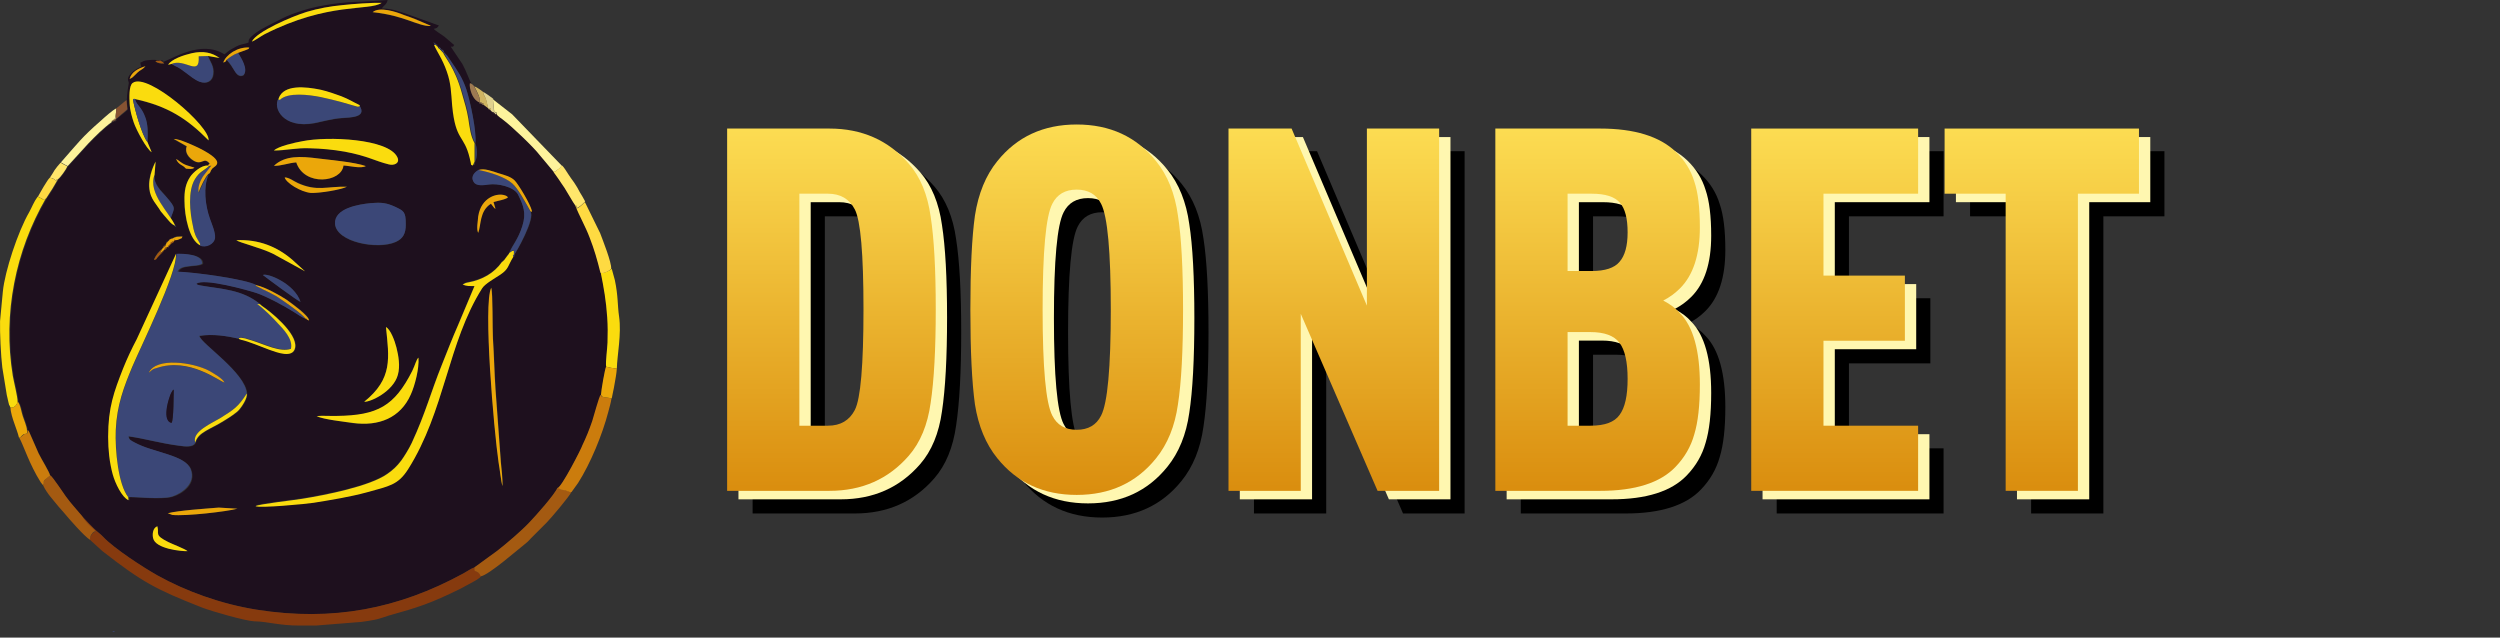 <svg width="149" height="38" viewBox="0 0 149 38" fill="none" xmlns="http://www.w3.org/2000/svg">
<rect x="0" y="0" width="149" height="38" fill="#333333" stroke="none"/>
<path d="M129 12.893H125.361V30.603H121.055V12.893H117.416V9.011H129V12.893Z" fill="black"/>
<path d="M115.837 30.603H105.891V9.011H115.837V12.893H110.197V17.775H115.049V21.657H110.197V26.721H115.837V30.603Z" fill="black"/>
<path d="M102.83 24.265C102.83 25.518 102.719 26.509 102.496 27.237C102.294 27.965 101.92 28.612 101.374 29.178C100.465 30.128 98.969 30.603 96.886 30.603H90.639V9.011H96.886C98.928 9.011 100.434 9.476 101.405 10.406C101.93 10.912 102.294 11.498 102.496 12.165C102.719 12.812 102.83 13.722 102.83 14.894C102.83 16.532 102.436 17.745 101.647 18.533C101.344 18.837 101.01 19.079 100.647 19.261C101.071 19.484 101.405 19.736 101.647 20.019C102.436 20.828 102.83 22.243 102.83 24.265ZM98.039 26.084C98.362 25.66 98.524 24.942 98.524 23.931C98.524 22.921 98.362 22.203 98.039 21.778C97.715 21.354 97.139 21.141 96.31 21.141H94.945V26.721H96.31C97.159 26.721 97.735 26.509 98.039 26.084ZM98.524 15.198C98.524 14.369 98.372 13.782 98.069 13.439C97.766 13.075 97.2 12.893 96.371 12.893H94.945V17.502H96.371C97.179 17.502 97.735 17.32 98.039 16.956C98.362 16.593 98.524 16.006 98.524 15.198Z" fill="black"/>
<path d="M87.291 30.603H83.621L79.042 20.05V30.603H74.736V9.011H78.496L82.985 19.564V9.011H87.291V30.603Z" fill="black"/>
<path d="M71.724 14.197C71.926 15.491 72.027 17.361 72.027 19.807C72.027 22.253 71.926 24.134 71.724 25.448C71.542 26.741 71.107 27.813 70.42 28.662C69.247 30.118 67.67 30.846 65.689 30.846C63.708 30.846 62.131 30.118 60.958 28.662C60.271 27.813 59.826 26.741 59.624 25.448C59.442 24.134 59.351 22.253 59.351 19.807C59.351 17.361 59.442 15.491 59.624 14.197C59.826 12.883 60.271 11.801 60.958 10.952C62.131 9.496 63.708 8.769 65.689 8.769C67.67 8.769 69.247 9.496 70.42 10.952C71.107 11.801 71.542 12.883 71.724 14.197ZM67.145 26.115C67.529 25.367 67.721 23.264 67.721 19.807C67.721 16.35 67.529 14.247 67.145 13.499C66.862 12.933 66.376 12.65 65.689 12.65C65.002 12.65 64.516 12.933 64.234 13.499C63.849 14.247 63.657 16.35 63.657 19.807C63.657 23.264 63.849 25.367 64.234 26.115C64.516 26.681 65.002 26.964 65.689 26.964C66.376 26.964 66.862 26.681 67.145 26.115Z" fill="black"/>
<path d="M56.985 14.258C57.187 15.551 57.288 17.391 57.288 19.777C57.288 22.162 57.187 24.022 56.985 25.357C56.803 26.671 56.368 27.722 55.681 28.511C54.468 29.905 52.891 30.603 50.95 30.603H44.855V9.011H50.95C52.891 9.011 54.468 9.709 55.681 11.104C56.368 11.892 56.803 12.943 56.985 14.258ZM52.982 19.777C52.982 16.481 52.81 14.5 52.466 13.833C52.143 13.206 51.607 12.893 50.859 12.893H49.161V26.721H50.859C51.607 26.721 52.143 26.408 52.466 25.781C52.81 25.114 52.982 23.113 52.982 19.777Z" fill="black"/>
<path d="M128.157 12.05H124.518V29.76H120.212V12.05H116.573V8.168H128.157V12.05Z" fill="#FFF7B0"/>
<path d="M114.994 29.76H105.048V8.168H114.994V12.05H109.354V16.932H114.206V20.814H109.354V25.878H114.994V29.76Z" fill="#FFF7B0"/>
<path d="M101.987 23.422C101.987 24.675 101.876 25.666 101.653 26.394C101.451 27.122 101.077 27.768 100.531 28.335C99.622 29.285 98.126 29.76 96.043 29.76H89.796V8.168H96.043C98.085 8.168 99.591 8.633 100.562 9.563C101.087 10.069 101.451 10.655 101.653 11.322C101.876 11.969 101.987 12.879 101.987 14.051C101.987 15.689 101.593 16.902 100.804 17.69C100.501 17.994 100.167 18.236 99.803 18.418C100.228 18.64 100.562 18.893 100.804 19.176C101.593 19.985 101.987 21.4 101.987 23.422ZM97.196 25.241C97.519 24.817 97.681 24.099 97.681 23.088C97.681 22.077 97.519 21.36 97.196 20.935C96.872 20.511 96.296 20.298 95.467 20.298H94.102V25.878H95.467C96.316 25.878 96.892 25.666 97.196 25.241ZM97.681 14.354C97.681 13.526 97.529 12.939 97.226 12.596C96.923 12.232 96.357 12.05 95.528 12.05H94.102V16.659H95.528C96.336 16.659 96.892 16.477 97.196 16.113C97.519 15.749 97.681 15.163 97.681 14.354Z" fill="#FFF7B0"/>
<path d="M86.448 29.76H82.778L78.199 19.207V29.76H73.893V8.168H77.653L82.142 18.721V8.168H86.448V29.76Z" fill="#FFF7B0"/>
<path d="M70.881 13.354C71.083 14.648 71.184 16.518 71.184 18.964C71.184 21.41 71.083 23.29 70.881 24.605C70.699 25.898 70.264 26.97 69.577 27.819C68.404 29.275 66.827 30.002 64.846 30.002C62.865 30.002 61.288 29.275 60.115 27.819C59.428 26.97 58.983 25.898 58.781 24.605C58.599 23.29 58.508 21.41 58.508 18.964C58.508 16.518 58.599 14.648 58.781 13.354C58.983 12.04 59.428 10.958 60.115 10.109C61.288 8.653 62.865 7.926 64.846 7.926C66.827 7.926 68.404 8.653 69.577 10.109C70.264 10.958 70.699 12.04 70.881 13.354ZM66.302 25.272C66.686 24.524 66.878 22.421 66.878 18.964C66.878 15.507 66.686 13.404 66.302 12.656C66.019 12.09 65.534 11.807 64.846 11.807C64.159 11.807 63.673 12.09 63.391 12.656C63.006 13.404 62.814 15.507 62.814 18.964C62.814 22.421 63.006 24.524 63.391 25.272C63.673 25.838 64.159 26.121 64.846 26.121C65.534 26.121 66.019 25.838 66.302 25.272Z" fill="#FFF7B0"/>
<path d="M56.142 13.414C56.344 14.708 56.445 16.548 56.445 18.934C56.445 21.319 56.344 23.179 56.142 24.514C55.96 25.828 55.525 26.879 54.838 27.667C53.625 29.062 52.048 29.76 50.107 29.76H44.012V8.168H50.107C52.048 8.168 53.625 8.866 54.838 10.261C55.525 11.049 55.96 12.1 56.142 13.414ZM52.139 18.934C52.139 15.638 51.967 13.657 51.623 12.99C51.3 12.363 50.764 12.05 50.016 12.05H48.318V25.878H50.016C50.764 25.878 51.3 25.565 51.623 24.938C51.967 24.271 52.139 22.27 52.139 18.934Z" fill="#FFF7B0"/>
<path d="M127.482 11.544H123.843V29.254H119.537V11.544H115.898V7.662H127.482V11.544Z" fill="url(#paint0_linear_88_255)"/>
<path d="M114.32 29.254H104.373V7.662H114.32V11.544H108.679V16.426H113.531V20.308H108.679V25.372H114.32V29.254Z" fill="url(#paint1_linear_88_255)"/>
<path d="M101.312 22.916C101.312 24.169 101.201 25.16 100.979 25.888C100.777 26.616 100.403 27.263 99.857 27.829C98.947 28.779 97.451 29.254 95.369 29.254H89.122V7.662H95.369C97.41 7.662 98.917 8.127 99.887 9.057C100.413 9.563 100.777 10.149 100.979 10.816C101.201 11.463 101.312 12.373 101.312 13.545C101.312 15.183 100.918 16.396 100.13 17.184C99.826 17.488 99.493 17.73 99.129 17.912C99.553 18.135 99.887 18.387 100.13 18.67C100.918 19.479 101.312 20.894 101.312 22.916ZM96.521 24.735C96.844 24.311 97.006 23.593 97.006 22.582C97.006 21.572 96.844 20.854 96.521 20.429C96.198 20.005 95.621 19.792 94.792 19.792H93.428V25.372H94.792C95.642 25.372 96.218 25.16 96.521 24.735ZM97.006 13.849C97.006 13.02 96.855 12.433 96.551 12.09C96.248 11.726 95.682 11.544 94.853 11.544H93.428V16.153H94.853C95.662 16.153 96.218 15.971 96.521 15.607C96.844 15.244 97.006 14.657 97.006 13.849Z" fill="url(#paint2_linear_88_255)"/>
<path d="M85.773 29.254H82.104L77.525 18.701V29.254H73.219V7.662H76.979L81.467 18.215V7.662H85.773V29.254Z" fill="url(#paint3_linear_88_255)"/>
<path d="M70.206 12.848C70.409 14.142 70.51 16.012 70.51 18.458C70.51 20.904 70.409 22.785 70.206 24.099C70.024 25.392 69.59 26.464 68.902 27.313C67.73 28.769 66.153 29.497 64.171 29.497C62.19 29.497 60.613 28.769 59.441 27.313C58.753 26.464 58.309 25.392 58.106 24.099C57.925 22.785 57.834 20.904 57.834 18.458C57.834 16.012 57.925 14.142 58.106 12.848C58.309 11.534 58.753 10.452 59.441 9.603C60.613 8.147 62.19 7.42 64.171 7.42C66.153 7.42 67.73 8.147 68.902 9.603C69.59 10.452 70.024 11.534 70.206 12.848ZM65.627 24.766C66.011 24.018 66.203 21.915 66.203 18.458C66.203 15.001 66.011 12.898 65.627 12.15C65.344 11.584 64.859 11.301 64.171 11.301C63.484 11.301 62.999 11.584 62.716 12.15C62.332 12.898 62.14 15.001 62.14 18.458C62.14 21.915 62.332 24.018 62.716 24.766C62.999 25.332 63.484 25.615 64.171 25.615C64.859 25.615 65.344 25.332 65.627 24.766Z" fill="url(#paint4_linear_88_255)"/>
<path d="M55.467 12.909C55.669 14.202 55.771 16.042 55.771 18.428C55.771 20.813 55.669 22.673 55.467 24.008C55.285 25.322 54.851 26.373 54.163 27.162C52.95 28.556 51.373 29.254 49.433 29.254H43.337V7.662H49.433C51.373 7.662 52.95 8.36 54.163 9.755C54.851 10.543 55.285 11.594 55.467 12.909ZM51.464 18.428C51.464 15.132 51.292 13.151 50.949 12.484C50.625 11.857 50.09 11.544 49.342 11.544H47.643V25.372H49.342C50.09 25.372 50.625 25.059 50.949 24.432C51.292 23.765 51.464 21.764 51.464 18.428Z" fill="url(#paint5_linear_88_255)"/>
<path fill-rule="evenodd" clip-rule="evenodd" d="M9.378 31.365C9.513 31.82 9.159 31.887 10.036 32.309C10.272 32.427 11.031 32.714 11.183 32.849C10.812 32.865 9.26 32.697 9.125 32.073C9.075 31.854 9.092 31.466 9.378 31.365ZM10.002 30.589C10.643 30.42 12.262 30.302 13.037 30.252L14.15 30.319C13.527 30.488 11.081 30.774 10.272 30.69L10.002 30.589ZM18.872 24.805C19.175 24.771 19.715 24.805 20.069 24.805C22.497 24.771 23.509 24.215 24.555 22.124C24.757 21.736 24.808 21.449 24.926 21.331C24.976 21.989 24.706 23.001 24.471 23.523C23.846 24.923 22.548 25.429 21.03 25.227C20.474 25.125 19.327 24.991 18.872 24.805ZM29.951 28.97C29.866 28.751 29.782 27.908 29.732 27.587C29.445 25.614 28.787 18.128 29.293 17.166C29.394 17.47 29.344 19.628 29.394 20.202C29.462 21.197 29.479 22.191 29.546 23.203L29.866 27.571C29.9 28.06 29.968 28.464 29.951 28.97ZM23.712 22.343C23.442 23.338 22.059 23.979 21.705 23.945C23.425 22.562 23.189 21.331 23.003 19.493C23.273 19.628 23.509 20.303 23.627 20.707C23.762 21.18 23.863 21.803 23.712 22.343ZM15.668 16.391C15.904 16.239 17.557 16.896 17.911 17.992C17.742 17.959 15.685 16.407 15.668 16.391ZM15.297 16.998C15.803 17.099 16.73 17.622 17.085 17.858C17.405 18.077 18.434 18.802 18.434 19.105L18.332 19.055L18.282 19.021L18.214 18.988C18.029 18.937 17.675 18.684 17.506 18.583C16.933 18.229 15.904 17.689 15.314 17.47C14.808 17.301 12.144 16.542 11.722 16.913C11.756 16.947 11.705 16.981 11.975 17.015C13.24 17.234 14.454 17.251 15.516 18.128L15.584 18.178L15.634 18.229C16.107 18.532 17.759 19.864 17.624 20.707C17.523 21.382 16.511 20.994 16.073 20.842C15.617 20.674 14.825 20.337 14.403 20.252L14.268 20.202C13.594 20.033 12.7 19.881 11.908 20.033C11.992 20.488 14.656 22.208 14.741 23.473C14.774 23.76 14.42 24.282 14.285 24.434C14.134 24.62 13.661 24.906 13.409 25.075C12.582 25.598 11.84 25.766 11.672 26.39C11.537 26.694 11.048 26.626 10.694 26.576C9.53 26.424 8.67 26.154 7.692 26.019C7.692 26.222 7.844 26.272 8.029 26.373C9.142 26.997 11.081 27.115 11.402 27.992C11.722 28.852 10.879 29.442 10.289 29.611C9.665 29.813 7.81 29.594 7.692 29.645L7.726 29.83C7.338 29.662 6.933 28.835 6.781 28.279C6.596 27.587 6.512 26.829 6.512 26.053C6.495 24.282 6.866 23.338 7.422 21.972C7.658 21.382 7.928 20.775 8.232 20.235L10.575 15.143C10.98 15.126 12.161 15.16 12.11 15.733C11.891 15.868 11.604 15.834 11.301 15.885C11.031 15.918 10.744 15.952 10.643 16.205C11.57 16.222 14.623 16.627 15.297 16.998ZM16.275 15.126C15.499 14.755 14.285 14.468 14.083 14.316C15.415 14.249 16.528 14.704 17.439 15.497L18.181 16.171L16.275 15.126ZM10.559 14.283L10.457 14.3L10.373 14.333L10.323 14.401C10.323 14.468 10.339 14.451 10.255 14.434C10.272 14.519 10.289 14.502 10.188 14.468L10.137 14.569L10.086 14.62L10.036 14.671C10.036 14.738 10.053 14.721 9.985 14.704L9.918 14.738C9.918 14.822 9.935 14.789 9.867 14.789C9.884 14.873 9.901 14.856 9.817 14.839C9.732 14.974 9.631 15.058 9.496 15.193C9.227 15.48 9.378 15.412 9.176 15.463C9.26 15.21 9.496 14.94 9.682 14.806L9.716 14.738C9.699 14.654 9.682 14.671 9.766 14.688C9.749 14.603 9.732 14.637 9.817 14.637C9.817 14.569 9.8 14.586 9.867 14.586L9.901 14.519L9.935 14.451C9.918 14.384 9.901 14.401 9.985 14.401L10.036 14.35L10.086 14.3C10.086 14.232 10.07 14.249 10.137 14.249L10.205 14.215L10.289 14.198L10.373 14.148L10.525 14.08L10.862 14.063C10.761 14.215 10.913 14.114 10.694 14.215C10.694 14.249 10.592 14.266 10.559 14.283ZM22.093 12.107C22.734 12.04 23.037 12.091 23.526 12.327C24.066 12.58 24.184 12.63 24.184 13.355C24.184 13.962 23.981 14.249 23.577 14.434C22.514 14.907 20.052 14.451 19.968 13.355C19.918 12.411 21.401 12.175 22.093 12.107ZM28.501 13.878C28.383 13.642 28.484 13.187 28.517 12.9C28.686 11.77 29.664 11.467 30.136 11.652C30.254 11.703 30.254 11.72 30.288 11.77C30.103 11.905 29.698 11.973 29.428 12.04L29.546 12.445C29.445 12.377 29.529 12.445 29.445 12.36L29.276 12.141C28.551 12.58 28.686 13.423 28.501 13.878ZM28.534 10.134C28.821 10 29.394 10.219 29.698 10.32C30.086 10.455 30.44 10.522 30.676 10.758C30.895 10.978 31.603 12.175 31.705 12.58C31.637 12.613 31.789 12.681 31.62 12.597C31.957 12.984 30.743 15.109 30.642 15.193C30.676 15.294 30.693 15.278 30.592 15.278C30.254 15.817 30.339 15.986 29.816 16.34C29.512 16.542 28.905 16.88 28.737 17.149C26.68 20.421 26.528 24.451 24.319 27.942C23.712 28.886 23.206 28.936 21.874 29.308C20.862 29.594 19.732 29.763 18.703 29.931C18.299 29.999 15.449 30.269 15.23 30.134C15.381 30.016 17.624 29.763 18.012 29.695C19.378 29.476 22.042 28.97 23.088 28.211C23.425 27.975 23.661 27.756 23.914 27.419C24.099 27.166 24.403 26.694 24.538 26.373C25.381 24.552 25.651 23.405 26.359 21.652C26.663 20.893 26.983 20.1 27.303 19.342L28.281 17.015C27.944 17.015 27.826 17.048 27.573 16.93L27.725 16.846C27.759 16.829 27.894 16.812 27.927 16.795C28.737 16.643 29.462 16.256 29.917 15.581L29.968 15.547L30.018 15.497L30.069 15.446L30.103 15.396L30.254 15.193L30.322 15.109L30.356 15.042C30.541 14.586 30.878 14.266 31.131 13.473C31.384 12.698 31.182 12.226 30.878 11.602C30.625 11.113 29.647 10.927 29.158 10.995C28.838 11.028 28.399 11.113 28.231 10.843C28.029 10.505 28.332 10.253 28.534 10.134ZM20.676 11.129C20.305 11.315 19.058 11.517 18.552 11.483C17.945 11.45 17.068 10.877 16.983 10.556C17.253 10.59 17.489 10.775 17.759 10.893C18.906 11.433 19.479 11.096 20.676 11.129ZM9.21 10.421C9.142 10.961 9.648 11.399 9.867 11.669C10.542 12.445 10.39 12.36 10.171 13.001L10.508 13.524C10.205 13.355 9.749 12.849 9.581 12.58C9.361 12.192 8.957 11.838 8.889 11.264C8.788 10.472 9.26 9.629 9.26 9.629L9.21 10.421ZM16.326 9.882C16.983 9.258 17.911 9.308 18.939 9.443C19.749 9.544 21.115 9.662 21.789 9.898C21.503 10.067 20.845 9.882 20.457 9.865C20.339 10.877 18.13 11.129 17.641 9.679C17.203 9.713 16.747 9.898 16.326 9.882ZM11.081 10.05L11.048 10.017C10.879 9.814 10.66 9.848 10.491 9.477C10.727 9.578 10.829 9.797 11.284 9.898L11.554 9.983C11.554 9.966 11.57 10 11.587 10C11.435 10.101 11.301 10.067 11.081 10.05ZM16.326 8.971C16.579 8.718 17.557 8.499 18.012 8.415C19.513 8.111 23.121 8.263 23.661 9.359C23.846 9.73 23.492 9.882 23.155 9.797C22.329 9.595 21.89 9.291 20.525 9.038C19.85 8.904 19.159 8.853 18.434 8.836C17.675 8.819 17 8.988 16.326 8.971ZM12.414 10.404C12.11 11.129 12.211 12.226 12.498 13.018C12.616 13.322 12.835 13.844 12.801 14.165C12.768 14.536 12.245 14.789 11.908 14.62C11.267 14.3 10.98 12.9 10.98 11.989C10.963 11.399 11.048 10.961 11.318 10.556C11.469 10.32 11.992 9.848 12.38 9.882C12.397 9.865 12.43 9.797 12.481 9.764C12.11 9.325 12.059 9.915 11.503 9.578C11.284 9.443 10.963 9.123 11.115 8.735L10.339 8.296C10.66 8.28 11.554 8.701 11.84 8.836C13.543 9.696 12.785 9.898 12.633 10.067C12.481 10.269 12.582 10.32 12.414 10.404ZM16.612 5.851C16.916 5.042 18.198 5.16 19.091 5.362C19.53 5.464 19.951 5.598 20.322 5.75C20.777 5.919 21.014 6.087 21.401 6.273L21.435 6.324C21.874 7.015 20.895 6.998 20.373 7.049C19.833 7.082 19.243 7.251 18.737 7.352C16.882 7.689 16.225 6.425 16.612 5.851ZM8.788 8.465L9.041 9.089C8.754 8.904 8.147 7.807 7.979 7.335C7.861 6.981 7.743 6.593 7.726 6.172C7.709 5.885 7.675 5.126 7.911 4.958C8.788 4.3 12.532 7.571 12.43 8.381C11.149 7.065 9.985 6.324 8.046 5.919C8.097 6.155 8.232 6.273 8.367 6.458C8.468 6.61 8.569 6.813 8.653 6.998C8.822 7.403 8.822 7.942 8.788 8.465ZM7.726 4.705C7.827 4.283 8.265 4.064 8.67 3.946C8.653 3.963 8.653 3.98 8.636 3.98L8.552 4.064C8.485 4.115 8.485 4.098 8.434 4.148C8.046 4.384 8.012 4.604 7.726 4.705ZM10.221 3.811L10.019 3.862C10.238 3.524 10.93 3.271 11.435 3.17C12.11 3.018 12.633 3.136 13.088 3.457L12.414 3.339C12.532 3.676 12.801 3.946 12.734 4.435C12.683 4.84 12.346 5.042 11.925 4.873C11.621 4.755 11.334 4.519 11.098 4.334C10.508 3.895 10.643 4.064 10.221 3.811ZM14.184 3.153C14.319 3.406 14.825 4.148 14.505 4.502C14.201 4.654 14.049 4.334 13.914 4.131C13.763 3.895 13.645 3.727 13.51 3.575C13.409 3.744 13.476 3.659 13.307 3.727C13.459 3.271 14.15 2.782 14.859 2.833C14.774 2.968 14.96 2.85 14.69 2.968L14.184 3.153ZM26.005 2.647C26.072 2.647 26.056 2.631 26.056 2.698L26.106 2.749L26.157 2.799C26.224 2.799 26.207 2.782 26.207 2.85C26.275 2.85 26.258 2.833 26.258 2.9L26.342 2.968C26.427 2.951 26.41 2.934 26.393 3.018C26.477 3.002 26.46 2.985 26.443 3.086L26.663 3.322C26.73 3.423 26.781 3.507 26.848 3.592C27.253 4.182 27.556 4.62 27.809 5.362C28.012 5.986 28.416 7.824 28.332 8.516C28.433 8.735 28.433 9.359 28.332 9.612L28.281 9.848C28.113 9.747 28.214 9.932 28.096 9.409C27.759 7.993 27.236 8.415 27.05 6.29C26.983 5.497 26.966 4.958 26.73 4.249C26.46 3.474 26.14 3.069 25.971 2.664L25.87 2.479L26.005 2.647ZM25.634 1.518C25.634 1.501 25.651 1.535 25.668 1.551C24.875 1.585 24.133 0.944 22.211 0.725C22.632 0.388 23.627 0.708 24.066 0.877C24.319 0.978 24.605 1.062 24.875 1.18L25.634 1.518ZM15.01 2.479C15.28 1.889 17.388 0.978 18.282 0.708C18.956 0.506 19.665 0.371 20.423 0.304C21.03 0.236 22.16 0.152 22.75 0.169C21.975 0.691 19.58 0.101 15.769 2.04C15.55 2.158 15.179 2.428 15.01 2.479ZM9.699 3.693C9.665 3.592 9.85 3.609 9.547 3.609L9.699 3.693L9.8 3.794C9.598 3.811 9.412 3.777 9.277 3.676C9.361 3.625 9.345 3.625 9.53 3.642C9.361 3.507 8.738 3.592 8.653 3.609C8.434 3.676 8.552 3.676 8.367 3.727C8.383 3.862 8.383 3.862 8.417 3.98C8.198 4.03 7.641 4.401 7.625 4.705C7.625 4.856 7.675 4.823 7.675 4.958C7.675 4.958 7.557 5.615 7.557 6.003L7.608 6.543C7.507 6.644 7.372 6.745 7.254 6.846C7.119 6.947 7.051 7.015 6.916 7.133C6.95 7.234 6.967 7.217 6.866 7.184C6.899 7.268 6.899 7.251 6.798 7.217C6.815 7.302 6.815 7.268 6.731 7.251L6.68 7.302C6.208 7.656 5.685 8.162 5.281 8.583L4.05 9.932C3.965 10.101 3.628 10.607 3.493 10.691C3.325 10.995 3.038 11.483 2.785 11.838C0.964 14.957 0.205 18.701 0.812 22.411C0.879 22.798 1.099 23.658 1.099 23.945C1.267 24.114 1.318 24.552 1.402 24.805C1.47 25.024 1.655 25.446 1.655 25.648C1.756 25.733 1.689 25.631 1.773 25.8L2.313 27.031C2.481 27.368 2.954 28.11 3.004 28.363C3.156 28.448 3.797 29.442 3.932 29.628C4.1 29.847 4.235 30.033 4.404 30.218L4.91 30.808C5.078 30.926 5.399 31.365 5.921 31.786C6.023 31.871 6.073 31.904 6.158 32.005C6.815 32.714 8.552 33.827 9.395 34.299C11.065 35.243 13.172 36.002 15.314 36.339C19.833 37.064 23.745 36.289 27.607 34.181C27.86 34.046 28.045 33.894 28.298 33.81L29.664 32.832C30.187 32.41 31.114 31.618 31.57 31.145C31.941 30.758 33.054 29.493 33.239 29.088C33.475 29.071 34.672 26.694 34.74 26.542C34.959 26.053 35.145 25.631 35.33 25.092C35.414 24.839 35.735 23.625 35.836 23.523C35.836 23.321 36.055 21.955 36.139 21.854C36.106 21.5 36.207 20.826 36.224 20.421C36.241 19.915 36.241 19.409 36.207 18.92C36.139 17.925 36.005 17.166 35.819 16.239C35.617 15.497 35.431 14.839 35.178 14.148C34.925 13.473 34.538 12.816 34.318 12.226C34.2 12.124 33.762 11.315 33.678 11.18C33.543 10.978 33.458 10.843 33.323 10.657C33.205 10.472 33.087 10.354 32.986 10.168L32.211 9.241C31.84 8.769 30.524 7.504 30.052 7.15C29.985 7.099 29.664 6.897 29.647 6.796C29.529 6.779 29.546 6.813 29.563 6.711C29.462 6.745 29.479 6.779 29.496 6.678C29.361 6.644 29.462 6.695 29.361 6.627C29.243 6.543 29.327 6.627 29.293 6.543C29.192 6.526 29.209 6.56 29.209 6.475C29.125 6.509 29.141 6.526 29.141 6.442L28.838 6.222C28.737 6.205 28.754 6.239 28.754 6.155C28.652 6.189 28.669 6.205 28.686 6.121C28.585 6.155 28.585 6.189 28.619 6.087C28.265 5.969 28.062 5.48 28.045 5.093C28.029 4.873 28.045 5.008 28.079 4.941C27.978 4.806 27.809 4.266 27.556 3.811L26.865 2.782C27.101 2.765 26.949 2.833 27.067 2.681L26.494 2.192C26.325 2.057 25.938 1.838 25.853 1.72C26.056 1.669 26.055 1.669 26.157 1.518L24.133 0.793C23.678 0.658 23.341 0.506 22.75 0.506C22.902 0.287 23.037 0.287 23.105 0L21.587 0.101C20.525 0.101 19.024 0.304 18.046 0.624C16.966 0.961 16.714 1.164 15.803 1.619C15.601 1.72 15.466 1.804 15.297 1.922C14.319 2.631 15.297 2.445 14.403 2.647C14.201 2.698 14.015 2.799 13.847 2.9C13.611 3.018 13.543 3.12 13.375 3.238C11.975 2.344 10.238 3.541 9.699 3.693Z" fill="#1E101E"/>
<path fill-rule="evenodd" clip-rule="evenodd" d="M10.356 23.22C10.339 23.608 10.356 24.991 10.238 25.193C9.884 25.109 9.901 24.637 9.969 24.215C10.002 24.029 10.137 23.507 10.255 23.338C10.339 23.203 10.255 23.304 10.356 23.22ZM8.872 22.208C9.294 21.281 11.503 21.584 12.464 22.107C12.751 22.276 13.257 22.562 13.358 22.798C13.054 22.731 11.25 21.281 9.311 21.938C9.193 21.972 9.159 21.972 9.058 22.04C8.957 22.124 8.974 22.158 8.872 22.208ZM15.499 18.128C14.437 17.251 13.206 17.234 11.958 17.015C11.688 16.964 11.739 16.93 11.705 16.913C12.127 16.559 14.791 17.301 15.297 17.47C15.904 17.672 16.933 18.229 17.489 18.583C17.658 18.684 18.012 18.937 18.198 18.988L18.265 19.021C18.265 18.954 18.282 18.971 18.198 18.988C18.096 18.768 17 18.026 16.815 17.875C16.292 17.487 15.854 17.352 15.398 17.099C15.23 16.998 15.179 17.065 15.297 16.998C14.623 16.627 11.57 16.222 10.576 16.188C10.677 15.935 10.98 15.902 11.233 15.868C11.537 15.817 11.823 15.851 12.043 15.716C12.093 15.143 10.913 15.109 10.508 15.126C10.576 16.289 8.367 20.724 7.894 21.871C7.405 23.051 6.984 24.131 6.916 25.631C6.866 26.829 7.051 28.886 7.658 29.628C7.76 29.577 9.614 29.797 10.255 29.594C10.829 29.409 11.688 28.818 11.368 27.975C11.048 27.098 9.109 26.98 7.996 26.357C7.81 26.255 7.675 26.205 7.658 26.002C8.636 26.137 9.496 26.407 10.66 26.559C11.014 26.609 11.52 26.677 11.638 26.373C11.402 25.733 12.683 25.193 13.122 24.923C13.931 24.417 14.201 24.249 14.707 23.456C14.623 22.191 11.958 20.471 11.874 20.016C12.667 19.881 13.543 20.033 14.235 20.185C14.252 20.134 14.218 20.067 14.623 20.151C14.741 20.185 14.876 20.218 15.011 20.269C15.82 20.505 16.714 20.994 17.354 20.775C17.506 20.185 16.849 19.561 16.579 19.257C16.326 18.987 15.634 18.279 15.348 18.111L15.499 18.128Z" fill="#3B4777"/>
<path fill-rule="evenodd" clip-rule="evenodd" d="M5.365 32.174L6.107 32.849C8.484 34.703 9.294 35.125 12.025 36.204C12.582 36.423 14.639 37.014 15.162 37.031C16.005 37.047 16.595 37.283 17.86 37.283C18.18 37.283 18.501 37.283 18.821 37.283L21.553 37.064C21.806 37.031 22.126 36.98 22.379 36.929C22.683 36.862 22.868 36.778 23.155 36.693C24.959 36.187 25.651 35.968 27.438 35.091L28.062 34.754C28.214 34.67 28.585 34.484 28.669 34.349C28.602 34.248 28.652 34.282 28.585 34.198C28.45 34.046 28.568 34.181 28.433 34.08C28.298 33.978 28.281 34.029 28.298 33.81C28.045 33.894 27.86 34.046 27.607 34.181C23.745 36.289 19.816 37.047 15.314 36.339C13.172 36.002 11.064 35.226 9.395 34.299C8.552 33.827 6.815 32.697 6.157 32.005C6.073 31.921 6.022 31.871 5.921 31.786C5.398 31.365 5.078 30.926 4.909 30.808C5.162 31.23 5.533 31.483 5.702 31.702C5.618 31.719 5.567 31.685 5.449 31.887C5.365 31.972 5.365 32.039 5.365 32.174Z" fill="#863A0E"/>
<path fill-rule="evenodd" clip-rule="evenodd" d="M30.356 15.075L30.322 15.143L30.254 15.227L30.103 15.429L30.069 15.48L30.018 15.531L29.968 15.581L29.917 15.615C29.445 16.289 28.737 16.677 27.927 16.829C27.894 16.829 27.759 16.863 27.725 16.88L27.573 16.964C27.843 17.065 27.961 17.048 28.282 17.048L27.303 19.375C26.966 20.134 26.663 20.927 26.359 21.686C25.651 23.439 25.381 24.586 24.538 26.407C24.386 26.727 24.099 27.2 23.914 27.453C23.661 27.79 23.425 28.009 23.088 28.245C22.042 28.987 19.378 29.51 18.012 29.729C17.624 29.797 15.382 30.049 15.23 30.168C15.449 30.302 18.299 30.033 18.703 29.965C19.749 29.797 20.879 29.611 21.874 29.341C23.189 28.97 23.712 28.92 24.319 27.975C26.528 24.485 26.68 20.438 28.737 17.183C28.905 16.913 29.512 16.576 29.816 16.374C30.339 16.02 30.254 15.851 30.592 15.311C30.592 15.193 30.558 15.193 30.642 15.227V14.94C30.491 14.957 30.457 14.991 30.356 15.075Z" fill="#FADC0E"/>
<path fill-rule="evenodd" clip-rule="evenodd" d="M22.093 12.107C21.384 12.175 19.901 12.411 19.968 13.338C20.052 14.434 22.514 14.89 23.577 14.418C23.998 14.232 24.201 13.945 24.184 13.338C24.184 12.613 24.066 12.563 23.526 12.31C23.037 12.091 22.733 12.057 22.093 12.107Z" fill="#3B4777"/>
<path fill-rule="evenodd" clip-rule="evenodd" d="M0.627 24.299C0.795 24.299 0.829 24.265 0.913 24.198C0.981 24.131 1.031 24.046 1.048 23.928C1.048 23.642 0.829 22.782 0.761 22.394C0.154 18.684 0.93 14.94 2.734 11.821C2.684 11.854 2.633 11.888 2.599 11.922C2.549 11.888 2.583 11.905 2.515 11.854L2.245 11.72C2.009 12.04 1.908 12.344 1.739 12.647C1.065 13.811 0.289 16.171 0.171 17.369L0.003 19.139C-0.014 19.831 0.053 21.213 0.138 21.905L0.407 23.557C0.441 23.675 0.458 23.793 0.492 23.928C0.508 24.013 0.525 24.063 0.542 24.131C0.559 24.131 0.627 24.299 0.627 24.299Z" fill="#FADC0E"/>
<path fill-rule="evenodd" clip-rule="evenodd" d="M16.612 5.851C16.224 6.425 16.882 7.689 18.737 7.335C19.243 7.234 19.833 7.065 20.373 7.032C20.895 6.998 21.873 6.998 21.435 6.307C21.351 6.374 21.519 6.34 21.283 6.357L20.288 6.071C19.901 5.953 19.496 5.868 19.091 5.784C18.417 5.649 17.135 5.464 16.663 5.953C16.596 5.885 16.596 6.02 16.612 5.851Z" fill="#3B4777"/>
<path fill-rule="evenodd" clip-rule="evenodd" d="M7.641 29.628C7.051 28.886 6.849 26.829 6.899 25.631C6.967 24.131 7.388 23.051 7.877 21.871C8.366 20.707 10.559 16.289 10.491 15.126L8.147 20.218C7.861 20.758 7.574 21.365 7.338 21.955C6.798 23.338 6.444 24.265 6.444 26.036C6.444 26.829 6.528 27.571 6.714 28.262C6.866 28.818 7.27 29.645 7.658 29.813L7.641 29.628Z" fill="#FADC0E"/>
<path fill-rule="evenodd" clip-rule="evenodd" d="M28.281 33.81C28.264 34.046 28.264 33.995 28.416 34.08C28.534 34.164 28.433 34.046 28.568 34.198C28.635 34.282 28.585 34.248 28.652 34.349C29.124 34.282 30.929 32.697 31.283 32.427C31.418 32.326 31.502 32.242 31.62 32.107L32.581 31.145C32.817 30.909 33.947 29.577 34.065 29.308C33.829 29.308 33.964 29.308 33.812 29.257C33.711 29.223 33.728 29.223 33.576 29.189C33.306 29.139 33.526 29.173 33.222 29.071C33.053 29.476 31.941 30.724 31.553 31.129C31.097 31.618 30.17 32.41 29.647 32.815L28.281 33.81Z" fill="#A45A11"/>
<path fill-rule="evenodd" clip-rule="evenodd" d="M33.222 29.088C33.543 29.189 33.306 29.172 33.576 29.206C33.745 29.24 33.728 29.24 33.812 29.274C33.947 29.308 33.829 29.324 34.065 29.324L34.453 28.785C35.195 27.621 35.903 25.901 36.258 24.535C36.308 24.333 36.426 23.945 36.443 23.743C36.291 23.709 36.224 23.709 36.038 23.675C35.853 23.642 35.87 23.675 35.802 23.523C35.701 23.625 35.381 24.839 35.296 25.092C35.111 25.631 34.942 26.053 34.706 26.542C34.672 26.694 33.458 29.071 33.222 29.088Z" fill="#CB7C0D"/>
<path fill-rule="evenodd" clip-rule="evenodd" d="M16.326 8.971C17 8.971 17.675 8.802 18.45 8.836C19.175 8.853 19.85 8.92 20.541 9.038C21.907 9.291 22.346 9.595 23.172 9.797C23.492 9.882 23.863 9.73 23.678 9.359C23.138 8.263 19.53 8.111 18.029 8.415C17.557 8.499 16.579 8.718 16.326 8.971Z" fill="#FADC0E"/>
<path fill-rule="evenodd" clip-rule="evenodd" d="M8.788 8.465C8.451 8.06 8.012 6.458 7.928 5.953C7.995 5.868 7.911 5.919 8.046 5.902C9.985 6.324 11.149 7.065 12.43 8.364C12.548 7.555 8.788 4.283 7.911 4.941C7.675 5.093 7.709 5.851 7.726 6.155C7.742 6.576 7.861 6.964 7.979 7.318C8.147 7.791 8.737 8.887 9.041 9.072L8.788 8.465Z" fill="#FADC0E"/>
<path fill-rule="evenodd" clip-rule="evenodd" d="M35.802 16.239C35.988 17.166 36.123 17.925 36.19 18.92C36.224 19.409 36.224 19.915 36.207 20.421C36.19 20.842 36.089 21.5 36.123 21.854C36.308 21.905 36.561 21.955 36.763 21.972C36.78 21.18 37.05 19.915 36.898 18.869C36.797 18.195 36.848 17.655 36.645 16.694L36.46 16.02C36.342 16.121 35.988 16.323 35.802 16.239Z" fill="#FADC0E"/>
<path fill-rule="evenodd" clip-rule="evenodd" d="M18.872 24.805C19.31 25.008 20.457 25.125 21.047 25.21C22.565 25.412 23.863 24.923 24.487 23.507C24.723 22.984 24.993 21.972 24.942 21.314C24.808 21.433 24.757 21.719 24.571 22.107C23.509 24.198 22.514 24.755 20.086 24.788C19.732 24.805 19.192 24.755 18.872 24.805Z" fill="#FADC0E"/>
<path fill-rule="evenodd" clip-rule="evenodd" d="M12.43 9.932C12.194 10.168 11.908 10.219 11.621 10.691C11.182 11.399 11.334 12.698 11.503 13.507C11.553 13.709 11.621 13.945 11.688 14.131L11.908 14.519C11.908 14.519 11.908 14.536 11.924 14.553V14.637C12.262 14.806 12.784 14.553 12.818 14.182C12.852 13.844 12.616 13.338 12.515 13.035C12.228 12.226 12.11 11.146 12.43 10.421C12.278 10.556 11.958 11.18 11.857 11.517C11.79 11.163 11.975 10.792 12.11 10.573L12.616 9.915L12.43 9.932Z" fill="#3B4777"/>
<path fill-rule="evenodd" clip-rule="evenodd" d="M28.282 9.629V8.533C28.045 8.111 27.995 7.622 27.91 7.065C27.826 6.543 27.674 6.071 27.54 5.598C27.101 3.963 26.477 3.406 26.393 3.103C26.308 3.12 26.325 3.136 26.342 3.035C26.258 3.052 26.275 3.069 26.292 2.985C26.207 2.968 26.258 3.052 26.207 2.917C26.14 2.917 26.157 2.934 26.157 2.867C26.089 2.867 26.106 2.884 26.106 2.816L26.056 2.765L26.005 2.715L25.954 2.664L25.87 2.681C26.039 3.086 26.359 3.491 26.629 4.266C26.882 4.974 26.882 5.514 26.949 6.307C27.152 8.431 27.658 8.01 27.995 9.426C28.13 9.949 28.012 9.78 28.18 9.865L28.282 9.629Z" fill="#FADC0E"/>
<path fill-rule="evenodd" clip-rule="evenodd" d="M16.326 9.882C16.747 9.898 17.186 9.713 17.658 9.679C18.147 11.129 20.356 10.877 20.474 9.865C20.845 9.882 21.519 10.067 21.806 9.898C21.132 9.662 19.766 9.544 18.956 9.443C17.911 9.308 16.983 9.258 16.326 9.882Z" fill="#EBA70A"/>
<path fill-rule="evenodd" clip-rule="evenodd" d="M29.462 6.695C29.546 6.661 29.546 6.644 29.529 6.728C29.664 6.695 29.613 6.678 29.613 6.813C29.63 6.914 29.951 7.099 30.018 7.167C30.507 7.538 31.823 8.785 32.177 9.258L32.952 10.185C33.003 10.236 33.037 10.202 33.07 10.269C33.222 10.067 33.34 10.118 33.475 9.865L30.524 6.813L29.377 5.919L29.462 6.695Z" fill="#FDF39C"/>
<path fill-rule="evenodd" clip-rule="evenodd" d="M2.566 28.92C2.802 29.425 3.19 29.813 3.51 30.218L3.78 30.522C4.117 30.926 5.011 31.955 5.365 32.174C5.365 32.022 5.382 31.955 5.449 31.854C5.567 31.668 5.618 31.685 5.702 31.668C5.534 31.449 5.163 31.213 4.91 30.774L4.404 30.184C4.235 29.999 4.1 29.813 3.932 29.594C3.797 29.409 3.139 28.414 3.004 28.329C2.954 28.363 2.734 28.532 2.717 28.549C2.498 28.768 2.684 28.717 2.566 28.92Z" fill="#A45A11"/>
<path fill-rule="evenodd" clip-rule="evenodd" d="M34.284 12.242C34.504 12.833 34.892 13.49 35.144 14.165C35.414 14.856 35.6 15.497 35.785 16.256C35.971 16.34 36.325 16.138 36.426 16.02C36.46 15.649 35.92 14.3 35.768 13.895L34.858 12.04C34.706 12.192 34.554 12.36 34.335 12.445C34.369 12.091 34.386 12.344 34.284 12.242Z" fill="#FEDA42"/>
<path fill-rule="evenodd" clip-rule="evenodd" d="M30.355 15.075C30.456 15.008 30.473 14.957 30.625 14.907V15.193C30.541 15.16 30.575 15.16 30.575 15.278C30.693 15.278 30.659 15.294 30.625 15.193C30.726 15.126 31.924 12.984 31.603 12.597C31.317 12.091 30.861 11.231 30.507 10.91C30.086 10.539 29.209 10.269 28.517 10.118C28.332 10.236 28.011 10.489 28.231 10.843C28.382 11.113 28.821 11.045 29.158 10.995C29.63 10.927 30.625 11.113 30.878 11.602C31.182 12.226 31.384 12.681 31.131 13.473C30.878 14.283 30.541 14.62 30.355 15.075Z" fill="#3B4777"/>
<path fill-rule="evenodd" clip-rule="evenodd" d="M21.705 23.945C22.059 23.979 23.442 23.338 23.712 22.343C23.863 21.82 23.745 21.18 23.627 20.707C23.526 20.303 23.273 19.628 23.003 19.493C23.189 21.331 23.425 22.562 21.705 23.945Z" fill="#FADC0E"/>
<path fill-rule="evenodd" clip-rule="evenodd" d="M29.951 28.97C29.951 28.464 29.9 28.043 29.85 27.554L29.529 23.186C29.462 22.174 29.445 21.197 29.378 20.185C29.344 19.611 29.378 17.453 29.276 17.149C28.787 18.128 29.428 25.598 29.715 27.571C29.782 27.908 29.866 28.751 29.951 28.97Z" fill="#EBA70A"/>
<path fill-rule="evenodd" clip-rule="evenodd" d="M1.149 26.087C1.419 26.576 1.739 27.655 2.431 28.751L2.566 28.92C2.684 28.717 2.515 28.751 2.701 28.566C2.717 28.549 2.937 28.38 2.987 28.346C2.937 28.11 2.464 27.368 2.296 27.014L1.756 25.783C1.672 25.614 1.739 25.716 1.638 25.631C1.672 25.935 1.571 25.817 1.436 25.884C1.436 25.884 1.335 25.969 1.318 25.985C1.149 26.104 1.335 26.019 1.149 26.087Z" fill="#CB7C0D"/>
<path fill-rule="evenodd" clip-rule="evenodd" d="M3.628 9.679C3.763 9.747 3.881 9.831 4.033 9.898L5.264 8.549C5.669 8.128 6.174 7.622 6.663 7.268C6.663 7.184 6.647 7.2 6.714 7.217C6.714 7.133 6.697 7.15 6.782 7.184C6.765 7.099 6.748 7.116 6.849 7.15C6.815 7.049 6.798 7.065 6.9 7.099C6.866 6.846 6.933 6.728 6.933 6.458C6.714 6.56 6.225 6.998 6.023 7.184C4.842 8.212 4.657 8.516 3.628 9.679Z" fill="#FDF39C"/>
<path fill-rule="evenodd" clip-rule="evenodd" d="M10.221 3.811C10.626 4.064 10.491 3.895 11.065 4.334C11.318 4.519 11.587 4.755 11.891 4.873C12.329 5.025 12.65 4.823 12.7 4.435C12.768 3.946 12.515 3.676 12.38 3.339L11.806 3.356C11.941 4.62 11.048 3.457 10.221 3.811Z" fill="#3B4777"/>
<path fill-rule="evenodd" clip-rule="evenodd" d="M15.011 2.479C15.179 2.428 15.55 2.158 15.769 2.04C19.58 0.101 21.992 0.675 22.75 0.169C22.16 0.152 21.03 0.236 20.423 0.304C19.681 0.371 18.956 0.506 18.282 0.708C17.405 0.978 15.28 1.889 15.011 2.479Z" fill="#FADC0E"/>
<path fill-rule="evenodd" clip-rule="evenodd" d="M16.612 5.851C16.596 6.037 16.596 5.902 16.68 5.953C17.152 5.48 18.433 5.649 19.108 5.784C19.513 5.868 19.917 5.969 20.305 6.071L21.3 6.357C21.519 6.34 21.351 6.374 21.452 6.307L21.418 6.256C21.03 6.071 20.811 5.919 20.339 5.733C19.968 5.598 19.546 5.447 19.108 5.346C18.197 5.16 16.916 5.025 16.612 5.851Z" fill="#FADC0E"/>
<path fill-rule="evenodd" clip-rule="evenodd" d="M32.952 10.185C33.07 10.387 33.172 10.489 33.29 10.674C33.408 10.86 33.509 10.995 33.644 11.197C33.728 11.315 34.183 12.124 34.285 12.242C34.369 12.36 34.369 12.091 34.352 12.411C34.571 12.327 34.723 12.158 34.875 12.006C34.774 11.804 34.672 11.652 34.554 11.45C34.453 11.247 34.352 11.079 34.217 10.877C34.082 10.691 33.981 10.556 33.863 10.371C33.745 10.202 33.627 9.966 33.475 9.848C33.34 10.101 33.222 10.067 33.07 10.252C33.037 10.202 33.003 10.219 32.952 10.185Z" fill="#FFE66B"/>
<path fill-rule="evenodd" clip-rule="evenodd" d="M12.397 9.865L12.43 9.915L12.599 9.865L12.093 10.522C11.958 10.742 11.773 11.113 11.84 11.467C11.941 11.129 12.262 10.505 12.414 10.371C12.582 10.286 12.498 10.236 12.649 10.05C12.801 9.882 13.56 9.679 11.857 8.819C11.57 8.684 10.677 8.263 10.356 8.28L11.132 8.718C10.98 9.106 11.3 9.426 11.52 9.561C12.059 9.898 12.127 9.308 12.498 9.747C12.447 9.78 12.397 9.848 12.397 9.865Z" fill="#EBA70A"/>
<path fill-rule="evenodd" clip-rule="evenodd" d="M11.925 14.62V14.536C11.925 14.536 11.925 14.519 11.908 14.502L11.689 14.114C11.604 13.929 11.537 13.693 11.503 13.49C11.318 12.681 11.183 11.382 11.621 10.674C11.908 10.202 12.194 10.151 12.431 9.915L12.397 9.865C11.992 9.831 11.486 10.303 11.334 10.539C11.065 10.944 10.98 11.382 10.997 11.973C10.997 12.9 11.284 14.3 11.925 14.62Z" fill="#FADC0E"/>
<path fill-rule="evenodd" clip-rule="evenodd" d="M35.819 23.523C35.886 23.658 35.87 23.642 36.055 23.675C36.241 23.709 36.308 23.709 36.46 23.743C36.511 23.439 36.578 23.22 36.629 22.883C36.679 22.613 36.746 22.242 36.763 21.972C36.578 21.955 36.308 21.905 36.123 21.854C36.055 21.955 35.819 23.321 35.819 23.523Z" fill="#EBA70A"/>
<path fill-rule="evenodd" clip-rule="evenodd" d="M25.921 2.681L26.005 2.664L26.056 2.715L26.106 2.765L26.157 2.816C26.157 2.884 26.14 2.884 26.207 2.867C26.207 2.951 26.174 2.934 26.258 2.917C26.292 3.069 26.258 2.968 26.342 2.985C26.326 3.069 26.309 3.069 26.393 3.035C26.376 3.136 26.342 3.12 26.444 3.103C26.528 3.423 27.135 3.98 27.59 5.598C27.725 6.071 27.877 6.543 27.961 7.065C28.046 7.622 28.096 8.111 28.332 8.533V9.629C28.45 9.393 28.433 8.769 28.332 8.533C28.416 7.841 28.012 6.003 27.809 5.379C27.573 4.637 27.253 4.199 26.848 3.609C26.781 3.524 26.73 3.423 26.663 3.339L26.444 3.103C26.46 3.002 26.494 3.018 26.393 3.035C26.41 2.951 26.427 2.968 26.342 2.985L26.258 2.917C26.275 2.833 26.292 2.85 26.207 2.867C26.207 2.799 26.224 2.816 26.157 2.816L26.106 2.765L26.056 2.715C26.056 2.647 26.073 2.664 26.005 2.664L25.82 2.513L25.921 2.681Z" fill="#3B4777"/>
<path fill-rule="evenodd" clip-rule="evenodd" d="M14.235 20.202L14.37 20.252C14.791 20.337 15.584 20.674 16.039 20.842C16.478 20.994 17.473 21.399 17.591 20.707C17.726 19.848 16.073 18.532 15.601 18.229L15.55 18.178L15.483 18.128H15.331C15.618 18.296 16.326 19.004 16.562 19.274C16.832 19.561 17.489 20.202 17.338 20.792C16.697 21.011 15.803 20.539 14.994 20.286C14.859 20.252 14.724 20.202 14.606 20.168C14.218 20.084 14.252 20.168 14.235 20.202Z" fill="#FADC0E"/>
<path fill-rule="evenodd" clip-rule="evenodd" d="M18.18 16.171L17.438 15.497C16.528 14.704 15.415 14.249 14.083 14.316C14.285 14.468 15.516 14.755 16.275 15.126L18.18 16.171Z" fill="#FADC0E"/>
<path fill-rule="evenodd" clip-rule="evenodd" d="M0.626 24.299C0.626 24.552 0.761 24.974 0.846 25.21C0.947 25.513 1.065 25.8 1.132 26.087C1.335 26.019 1.149 26.104 1.284 25.985C1.301 25.969 1.402 25.884 1.402 25.884C1.554 25.817 1.655 25.935 1.605 25.631C1.605 25.429 1.419 25.008 1.352 24.788C1.267 24.535 1.217 24.097 1.048 23.928C1.014 24.046 0.981 24.131 0.913 24.198C0.846 24.265 0.795 24.282 0.626 24.299Z" fill="#EBA70A"/>
<path fill-rule="evenodd" clip-rule="evenodd" d="M10.221 3.811C11.031 3.457 11.925 4.62 11.84 3.356L12.414 3.339L13.088 3.457C12.633 3.136 12.127 3.018 11.435 3.17C10.93 3.288 10.221 3.524 10.019 3.862L10.221 3.811Z" fill="#FADC0E"/>
<path fill-rule="evenodd" clip-rule="evenodd" d="M9.581 12.597C9.766 12.866 10.222 13.372 10.508 13.541L10.171 13.018C10.39 12.36 10.542 12.462 9.867 11.686C9.631 11.416 9.125 10.978 9.21 10.438C8.788 11.534 10.137 12.731 10.441 13.473C10.205 13.355 10.154 13.254 9.969 13.069L9.581 12.597Z" fill="#3B4777"/>
<path fill-rule="evenodd" clip-rule="evenodd" d="M9.581 12.597L9.968 13.052C10.137 13.237 10.204 13.355 10.441 13.457C10.137 12.714 8.788 11.517 9.21 10.421L9.277 9.629C9.277 9.629 8.805 10.489 8.906 11.264C8.957 11.854 9.361 12.209 9.581 12.597Z" fill="#FADC0E"/>
<path fill-rule="evenodd" clip-rule="evenodd" d="M10.272 30.69C11.081 30.774 13.526 30.488 14.15 30.319L13.037 30.252C12.262 30.319 10.643 30.42 10.002 30.589L10.272 30.69Z" fill="#EBA70A"/>
<path fill-rule="evenodd" clip-rule="evenodd" d="M20.676 11.129C19.479 11.096 18.906 11.433 17.742 10.91C17.489 10.792 17.253 10.59 16.967 10.573C17.034 10.893 17.928 11.45 18.535 11.5C19.058 11.517 20.305 11.315 20.676 11.129Z" fill="#EBA70A"/>
<path fill-rule="evenodd" clip-rule="evenodd" d="M11.638 26.373C11.806 25.749 12.532 25.598 13.375 25.058C13.628 24.906 14.1 24.603 14.252 24.417C14.386 24.265 14.758 23.743 14.707 23.456C14.201 24.249 13.931 24.417 13.122 24.923C12.683 25.193 11.402 25.733 11.638 26.373Z" fill="#FADC0E"/>
<path fill-rule="evenodd" clip-rule="evenodd" d="M13.51 3.558C13.662 3.727 13.78 3.878 13.915 4.115C14.033 4.317 14.201 4.62 14.505 4.485C14.842 4.131 14.336 3.389 14.184 3.136C13.847 3.288 13.763 3.373 13.51 3.558Z" fill="#3B4777"/>
<path fill-rule="evenodd" clip-rule="evenodd" d="M8.788 8.465C8.822 7.959 8.822 7.403 8.653 6.964C8.586 6.779 8.484 6.576 8.366 6.425C8.232 6.239 8.097 6.121 8.046 5.885C7.928 5.919 7.995 5.851 7.928 5.936C8.012 6.458 8.451 8.044 8.788 8.465Z" fill="#3B4777"/>
<path fill-rule="evenodd" clip-rule="evenodd" d="M9.378 31.365C9.092 31.466 9.075 31.871 9.125 32.073C9.26 32.714 10.812 32.865 11.182 32.849C11.031 32.714 10.272 32.427 10.036 32.309C9.159 31.871 9.513 31.82 9.378 31.365Z" fill="#FADC0E"/>
<path fill-rule="evenodd" clip-rule="evenodd" d="M28.5 13.878C28.686 13.406 28.568 12.58 29.259 12.141L29.428 12.36C29.512 12.445 29.428 12.377 29.529 12.445L29.411 12.04C29.698 11.956 30.086 11.905 30.271 11.77C30.237 11.72 30.237 11.703 30.119 11.652C29.647 11.467 28.669 11.753 28.5 12.9C28.484 13.187 28.383 13.659 28.5 13.878Z" fill="#EBA70A"/>
<path fill-rule="evenodd" clip-rule="evenodd" d="M15.668 16.391C15.668 16.407 17.742 17.942 17.911 17.992C17.557 16.896 15.921 16.256 15.668 16.391Z" fill="#3B4777"/>
<path fill-rule="evenodd" clip-rule="evenodd" d="M8.872 22.208C8.957 22.158 8.957 22.124 9.075 22.04C9.176 21.972 9.21 21.972 9.328 21.938C11.267 21.264 13.071 22.731 13.375 22.798C13.274 22.562 12.768 22.276 12.481 22.107C11.503 21.584 9.294 21.281 8.872 22.208Z" fill="#EBA70A"/>
<path fill-rule="evenodd" clip-rule="evenodd" d="M22.211 0.725C24.15 0.927 24.892 1.568 25.668 1.551C25.651 1.535 25.634 1.518 25.634 1.518L24.875 1.197C24.622 1.079 24.335 0.995 24.066 0.894C23.627 0.708 22.615 0.371 22.211 0.725Z" fill="#EBA70A"/>
<path fill-rule="evenodd" clip-rule="evenodd" d="M2.262 11.72L2.532 11.854C2.599 11.905 2.583 11.888 2.616 11.922C2.65 11.888 2.684 11.854 2.751 11.821C3.004 11.45 3.291 10.978 3.459 10.674C3.341 10.758 3.392 10.573 3.358 10.809C3.274 10.691 3.139 10.623 2.97 10.59C2.869 10.691 2.836 10.758 2.768 10.86L2.599 11.129C2.465 11.349 2.38 11.517 2.262 11.72Z" fill="#FEDA42"/>
<path fill-rule="evenodd" clip-rule="evenodd" d="M31.62 12.597C31.772 12.681 31.637 12.613 31.705 12.58C31.62 12.175 30.895 10.978 30.676 10.758C30.44 10.522 30.086 10.438 29.698 10.32C29.394 10.219 28.821 10 28.534 10.134C29.226 10.269 30.103 10.556 30.524 10.927C30.878 11.231 31.334 12.091 31.62 12.597Z" fill="#EBA70A"/>
<path fill-rule="evenodd" clip-rule="evenodd" d="M10.356 23.22C10.255 23.304 10.339 23.203 10.238 23.355C10.12 23.523 9.985 24.046 9.952 24.232C9.884 24.653 9.867 25.125 10.221 25.21C10.356 24.991 10.339 23.608 10.356 23.22Z" fill="#1E101E"/>
<path fill-rule="evenodd" clip-rule="evenodd" d="M2.97 10.59C3.156 10.607 3.274 10.691 3.358 10.809C3.392 10.573 3.341 10.758 3.459 10.674C3.594 10.59 3.949 10.084 4.016 9.915C3.864 9.848 3.746 9.764 3.611 9.696C3.51 9.797 3.341 10.017 3.257 10.134C3.173 10.286 3.072 10.438 2.97 10.59Z" fill="#FFE66B"/>
<path fill-rule="evenodd" clip-rule="evenodd" d="M18.197 18.988C18.265 18.971 18.248 18.954 18.265 19.021L18.315 19.055L18.416 19.105C18.416 18.819 17.388 18.094 17.067 17.858C16.713 17.622 15.786 17.099 15.28 16.998C15.179 17.065 15.213 16.998 15.381 17.099C15.836 17.352 16.275 17.487 16.798 17.875C17 18.009 18.096 18.768 18.197 18.988Z" fill="#EBA70A"/>
<path fill-rule="evenodd" clip-rule="evenodd" d="M6.933 6.458C6.933 6.711 6.866 6.829 6.899 7.099C6.798 7.066 6.815 7.049 6.849 7.15C6.764 7.116 6.781 7.099 6.781 7.184C6.697 7.167 6.714 7.15 6.714 7.217C6.629 7.2 6.663 7.184 6.663 7.268L6.714 7.217C6.798 7.234 6.781 7.251 6.781 7.184C6.882 7.2 6.866 7.234 6.849 7.15C6.95 7.184 6.933 7.2 6.899 7.099C7.034 6.998 7.102 6.931 7.236 6.813C7.355 6.711 7.489 6.61 7.591 6.509L7.54 5.969C7.523 5.969 7.523 5.969 7.506 5.986L6.933 6.458Z" fill="#875332"/>
<path fill-rule="evenodd" clip-rule="evenodd" d="M29.091 6.458L29.158 6.492C29.276 6.458 29.242 6.442 29.242 6.56C29.276 6.644 29.209 6.576 29.31 6.644C29.411 6.711 29.31 6.678 29.445 6.694C29.428 6.796 29.411 6.762 29.512 6.728C29.495 6.829 29.479 6.796 29.596 6.813C29.596 6.678 29.63 6.694 29.512 6.728C29.529 6.644 29.546 6.661 29.445 6.694L29.394 5.885C29.192 5.733 29.04 5.615 28.804 5.48C28.821 5.75 28.821 5.582 28.888 5.75C28.939 5.868 28.922 5.818 28.973 5.969C29.006 6.087 29.057 6.34 29.091 6.458Z" fill="#E0D28E"/>
<path fill-rule="evenodd" clip-rule="evenodd" d="M28.585 6.104C28.669 6.071 28.652 6.054 28.652 6.138C28.737 6.104 28.737 6.087 28.72 6.172C28.821 6.138 28.804 6.121 28.804 6.239L29.108 6.458C29.108 6.543 29.091 6.509 29.175 6.492C29.175 6.576 29.158 6.543 29.26 6.56C29.26 6.425 29.293 6.442 29.175 6.492L29.108 6.458C29.074 6.34 29.023 6.104 28.99 5.986C28.939 5.835 28.973 5.885 28.905 5.767C28.821 5.598 28.838 5.767 28.821 5.497C28.686 5.396 28.433 5.194 28.265 5.143C28.332 5.261 28.416 5.447 28.484 5.582C28.551 5.75 28.619 5.868 28.585 6.104Z" fill="#CFB461"/>
<path fill-rule="evenodd" clip-rule="evenodd" d="M28.585 6.104C28.551 6.205 28.551 6.172 28.652 6.138C28.635 6.222 28.635 6.205 28.72 6.172C28.72 6.256 28.703 6.222 28.804 6.239C28.804 6.121 28.838 6.138 28.72 6.172C28.72 6.087 28.737 6.104 28.652 6.138C28.652 6.054 28.669 6.071 28.585 6.104C28.619 5.868 28.551 5.75 28.467 5.565C28.399 5.43 28.315 5.244 28.248 5.126C28.146 5.008 28.163 5.042 28.028 4.958C27.995 5.025 27.995 4.873 27.995 5.109C28.028 5.497 28.231 6.003 28.585 6.104Z" fill="#9D7A52"/>
<path fill-rule="evenodd" clip-rule="evenodd" d="M13.51 3.558C13.763 3.373 13.847 3.288 14.184 3.153L14.69 2.968C14.943 2.85 14.758 2.968 14.859 2.833C14.15 2.782 13.459 3.271 13.307 3.727C13.476 3.659 13.392 3.727 13.51 3.558Z" fill="#EBA70A"/>
<path fill-rule="evenodd" clip-rule="evenodd" d="M10.373 14.165L10.289 14.215L10.204 14.232L10.137 14.266L10.086 14.316L10.036 14.367L9.985 14.418L9.935 14.468L9.901 14.536L9.867 14.603C9.867 14.688 9.901 14.671 9.817 14.654C9.817 14.721 9.834 14.704 9.766 14.704C9.783 14.772 9.8 14.755 9.716 14.755L9.682 14.822L9.597 14.94C9.597 14.957 9.581 14.957 9.581 14.974L9.53 15.092C9.547 15.092 9.564 15.058 9.564 15.075L9.716 14.957L9.732 14.94L9.817 14.856C9.817 14.789 9.8 14.806 9.867 14.806C9.85 14.721 9.85 14.738 9.918 14.755L9.985 14.721L10.036 14.688C10.036 14.62 10.019 14.637 10.086 14.637C10.086 14.569 10.07 14.586 10.137 14.586L10.188 14.485C10.171 14.401 10.154 14.434 10.255 14.451C10.238 14.367 10.238 14.401 10.323 14.418L10.39 14.35C10.373 14.249 10.373 14.283 10.474 14.316L10.575 14.3C10.609 14.283 10.694 14.266 10.71 14.249C10.93 14.148 10.778 14.249 10.879 14.097L10.542 14.114L10.373 14.165Z" fill="#EBA70A"/>
<path fill-rule="evenodd" clip-rule="evenodd" d="M11.081 10.05C11.301 10.067 11.435 10.101 11.587 10C11.57 10 11.554 9.966 11.554 9.983L11.284 9.898C10.829 9.78 10.71 9.578 10.491 9.477C10.66 9.848 10.879 9.814 11.048 10.017C11.065 10.017 11.081 10.05 11.081 10.05Z" fill="#EBA70A"/>
<path fill-rule="evenodd" clip-rule="evenodd" d="M7.726 4.705C8.012 4.604 8.046 4.384 8.434 4.148C8.502 4.098 8.502 4.115 8.552 4.064L8.636 3.98C8.636 3.98 8.653 3.963 8.67 3.946C8.265 4.064 7.827 4.283 7.726 4.705Z" fill="#EBA70A"/>
<path fill-rule="evenodd" clip-rule="evenodd" d="M9.682 14.839L9.716 14.772C9.783 14.772 9.783 14.789 9.766 14.721C9.834 14.738 9.817 14.755 9.817 14.671C9.901 14.688 9.867 14.704 9.867 14.62L9.901 14.553L9.935 14.485L9.985 14.434L10.036 14.384L10.087 14.333L10.137 14.283C10.07 14.283 10.087 14.266 10.087 14.333L10.036 14.384L9.985 14.434C9.918 14.434 9.935 14.418 9.935 14.485L9.901 14.553L9.867 14.62C9.8 14.62 9.817 14.603 9.817 14.671C9.732 14.654 9.749 14.637 9.766 14.721C9.699 14.704 9.716 14.704 9.716 14.772L9.682 14.839C9.496 14.957 9.26 15.244 9.176 15.497C9.395 15.446 9.227 15.497 9.496 15.227C9.614 15.109 9.732 15.008 9.817 14.873C9.901 14.89 9.884 14.907 9.867 14.822C9.952 14.839 9.935 14.856 9.918 14.772L9.985 14.738C10.07 14.755 10.053 14.772 10.036 14.704L10.087 14.654L10.137 14.603L10.188 14.502C10.272 14.519 10.255 14.553 10.255 14.468C10.34 14.485 10.323 14.502 10.323 14.434L10.39 14.367L10.475 14.333C10.373 14.3 10.373 14.266 10.39 14.367L10.323 14.401C10.238 14.384 10.238 14.367 10.255 14.434C10.171 14.418 10.171 14.384 10.188 14.468L10.137 14.569C10.07 14.569 10.087 14.553 10.087 14.62C10.019 14.62 10.036 14.603 10.036 14.671L9.985 14.738L9.918 14.772C9.834 14.755 9.851 14.738 9.867 14.822C9.783 14.806 9.8 14.789 9.817 14.873C9.817 14.873 9.749 14.94 9.732 14.957L9.716 14.974L9.564 15.092C9.564 15.075 9.547 15.109 9.53 15.109L9.581 14.991C9.581 14.974 9.598 14.974 9.598 14.957L9.682 14.839Z" fill="#A45A11"/>
<path fill-rule="evenodd" clip-rule="evenodd" d="M9.699 3.693L9.547 3.609L9.513 3.626C9.328 3.609 9.345 3.609 9.26 3.659C9.395 3.76 9.581 3.794 9.783 3.777L9.699 3.693Z" fill="#A45A11"/>
<path fill-rule="evenodd" clip-rule="evenodd" d="M6.731 37.654C6.781 37.705 6.916 37.587 6.781 37.621C6.781 37.638 6.647 37.57 6.731 37.654Z" fill="#3B4777"/>
<defs>
<linearGradient id="paint0_linear_88_255" x1="115.884" y1="6.081" x2="115.884" y2="29.066" gradientUnits="userSpaceOnUse">
<stop stop-color="#FFE257"/>
<stop offset="1" stop-color="#DA8E0F"/>
</linearGradient>
<linearGradient id="paint1_linear_88_255" x1="104.361" y1="6.081" x2="104.361" y2="29.066" gradientUnits="userSpaceOnUse">
<stop stop-color="#FFE257"/>
<stop offset="1" stop-color="#DA8E0F"/>
</linearGradient>
<linearGradient id="paint2_linear_88_255" x1="89.107" y1="6.081" x2="89.107" y2="29.066" gradientUnits="userSpaceOnUse">
<stop stop-color="#FFE257"/>
<stop offset="1" stop-color="#DA8E0F"/>
</linearGradient>
<linearGradient id="paint3_linear_88_255" x1="73.204" y1="6.081" x2="73.204" y2="29.066" gradientUnits="userSpaceOnUse">
<stop stop-color="#FFE257"/>
<stop offset="1" stop-color="#DA8E0F"/>
</linearGradient>
<linearGradient id="paint4_linear_88_255" x1="57.819" y1="5.803" x2="57.819" y2="29.305" gradientUnits="userSpaceOnUse">
<stop stop-color="#FFE257"/>
<stop offset="1" stop-color="#DA8E0F"/>
</linearGradient>
<linearGradient id="paint5_linear_88_255" x1="43.322" y1="6.081" x2="43.322" y2="29.066" gradientUnits="userSpaceOnUse">
<stop stop-color="#FFE257"/>
<stop offset="1" stop-color="#DA8E0F"/>
</linearGradient>
</defs>
</svg>
